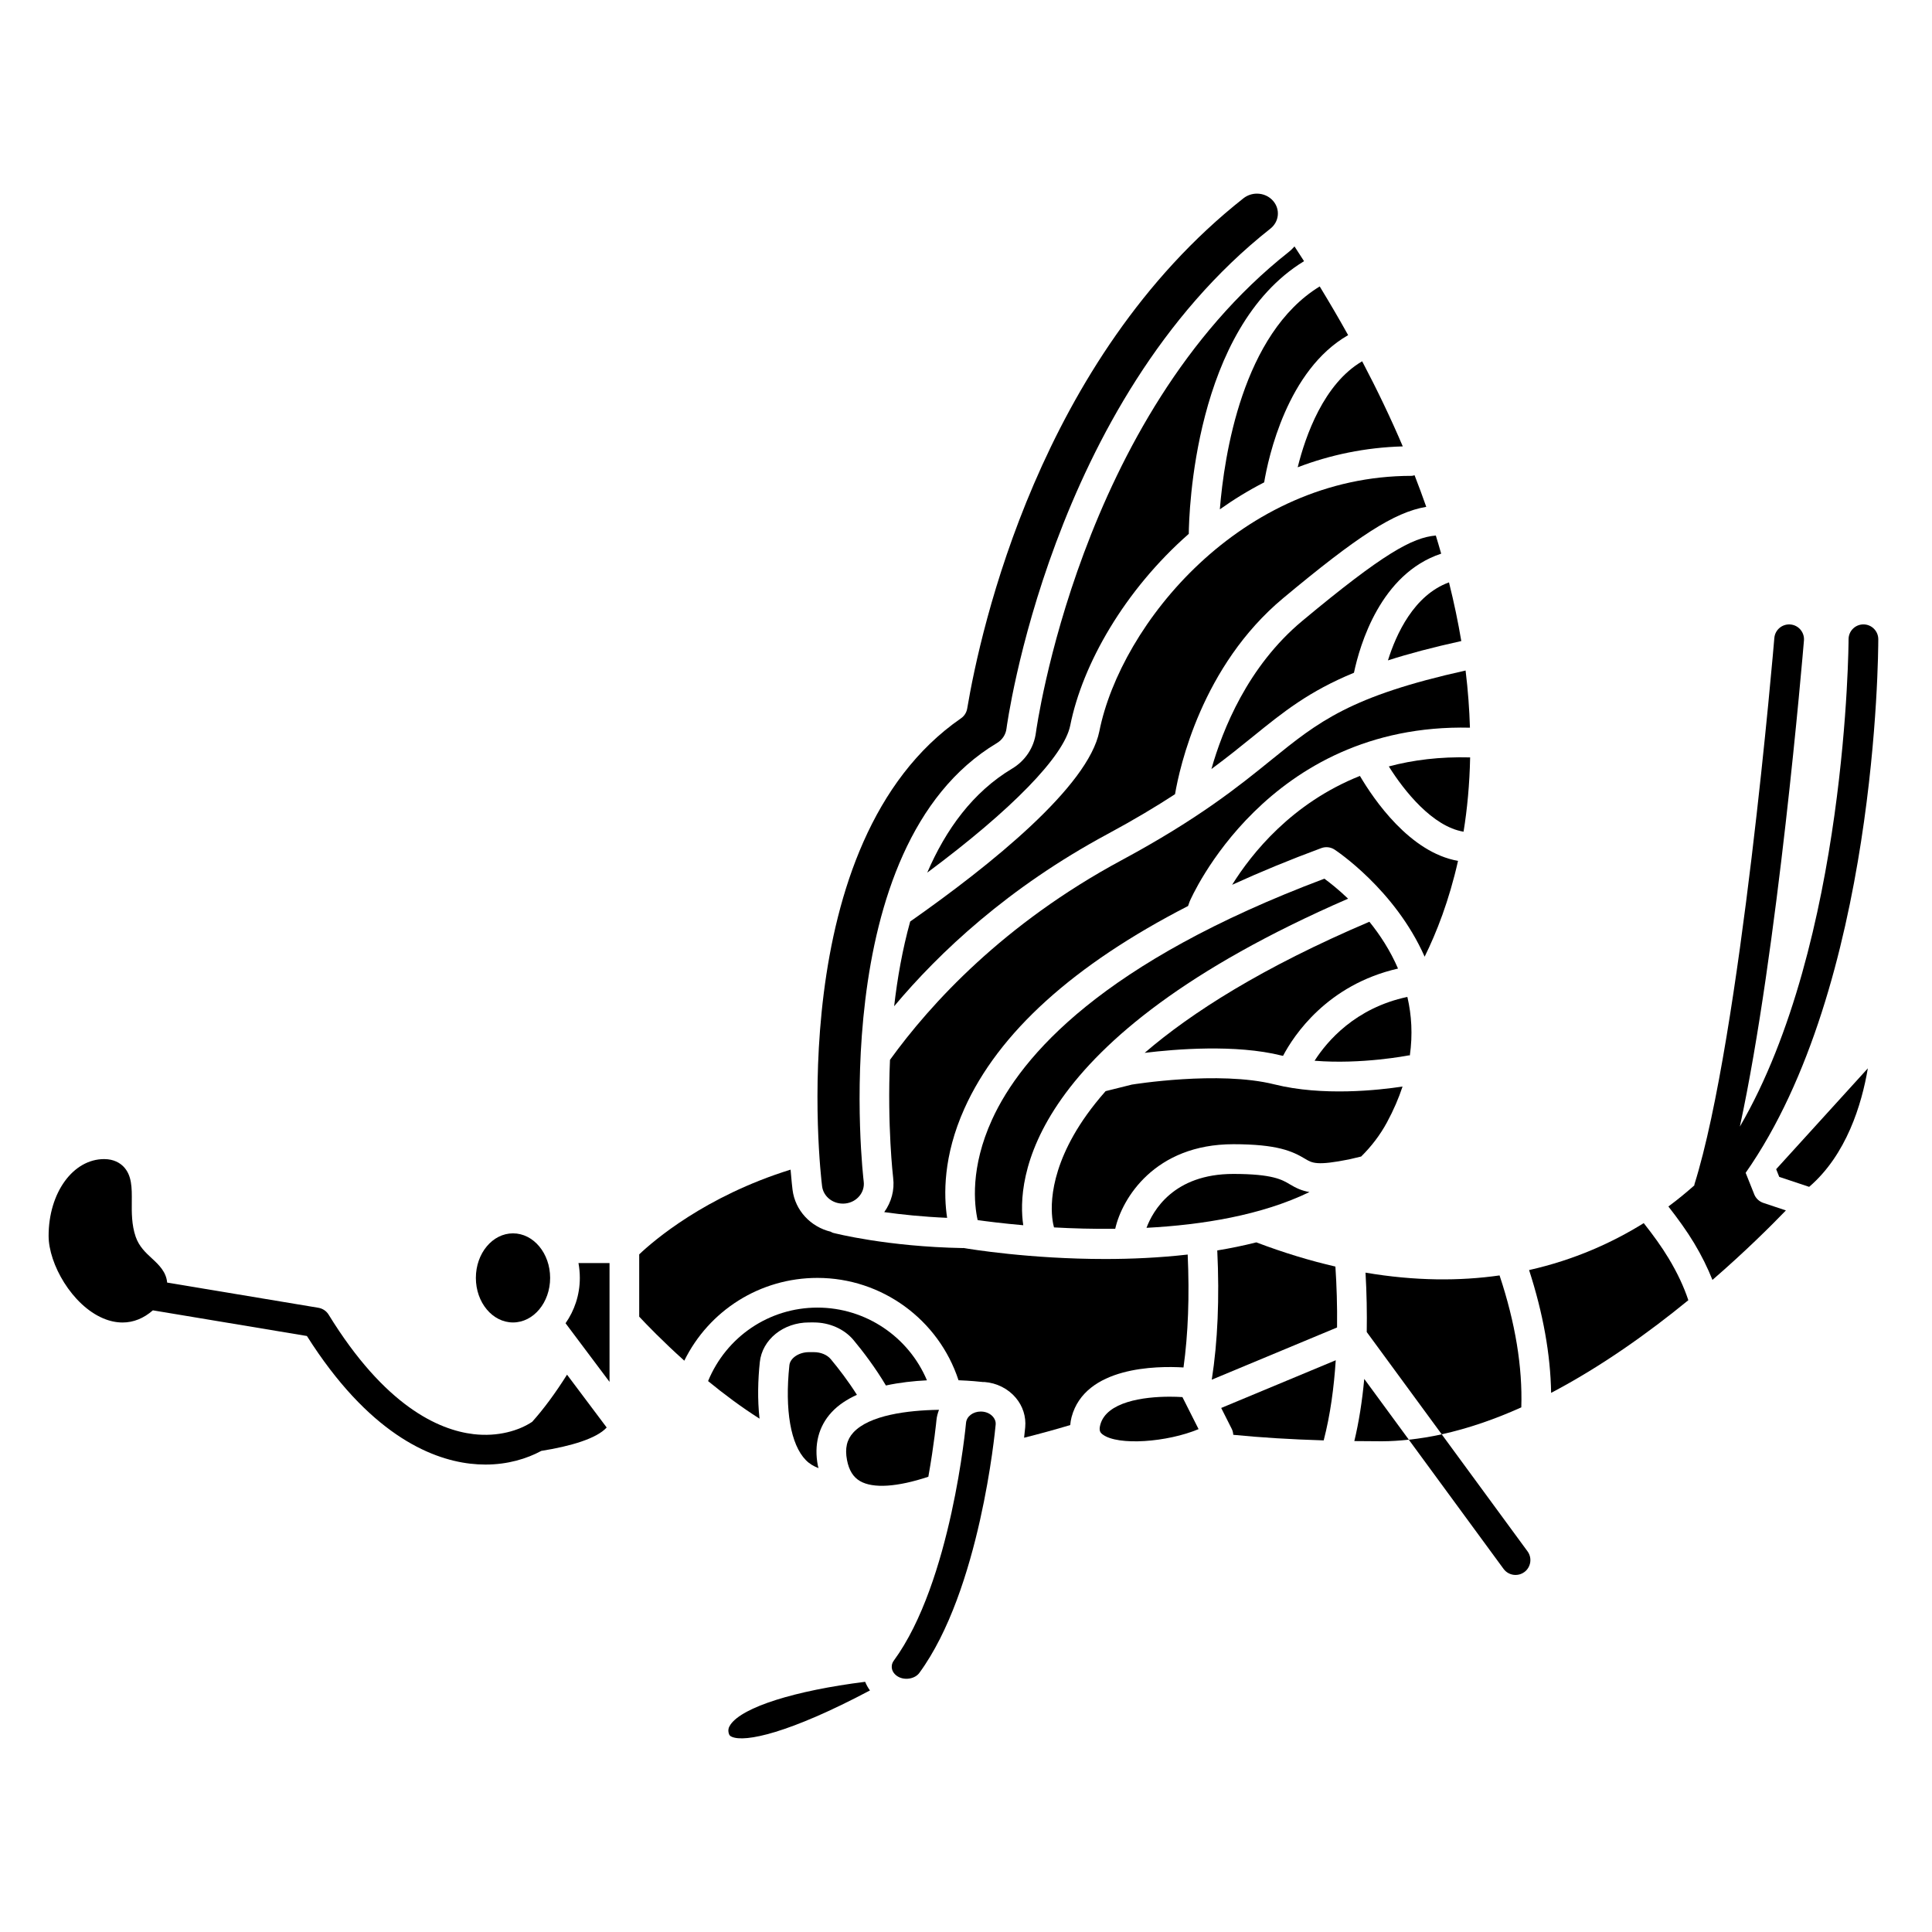 <?xml version="1.0" encoding="UTF-8"?>
<!-- Uploaded to: ICON Repo, www.iconrepo.com, Generator: ICON Repo Mixer Tools -->
<svg fill="#000000" width="800px" height="800px" version="1.1" viewBox="144 144 512 512" xmlns="http://www.w3.org/2000/svg">
 <g>
  <path d="m337.6 601.02c-0.555 0.797-0.691 1.461-0.48 2.293 0.133 0.523 0.324 0.742 0.816 0.957 3.508 1.539 15.145-0.918 36.613-12.285-0.52-0.711-0.945-1.48-1.277-2.289-18.617 2.336-32.465 6.695-35.672 11.324z"/>
  <path d="m526.07 524.11c-2.91 0.641-5.816 1.117-8.719 1.426l25.109 34.238c0.77 1.051 1.969 1.605 3.18 1.605 0.809 0 1.621-0.242 2.32-0.758 1.75-1.285 2.133-3.75 0.848-5.504z"/>
  <path d="m515.75 262.3c-3.086-7.254-6.676-14.785-10.762-22.555-10.16 5.926-15.023 19.746-17.086 28.09 8.59-3.285 17.918-5.258 27.848-5.535z"/>
  <path d="m465.04 347.8c4.231-3.121 7.75-5.965 10.949-8.559 8.113-6.574 14.859-12.02 26.824-16.953 1.555-7.387 7.047-26.242 23.113-31.562-0.461-1.594-0.91-3.18-1.418-4.805-6.195 0.52-13.918 4.734-35.406 22.637-14.441 12.035-21.129 28.863-24.062 39.242z"/>
  <path d="m435.34 337.79c-2.926 14.617-28.648 35.352-50.133 50.426-2.059 7.418-3.402 15.074-4.25 22.449 11.949-14.262 30.18-31.438 56.527-45.621 7.082-3.812 12.91-7.316 17.91-10.574 1.207-7.086 7.07-33.961 28.668-51.961 19.723-16.438 29.414-22.766 37.91-24.191-0.965-2.75-1.992-5.539-3.098-8.371-0.266 0.055-0.512 0.16-0.801 0.16-45.148 0-77.059 39.309-82.734 67.684z"/>
  <path d="m467.27 278.98c3.703-2.633 7.625-5.035 11.746-7.148 1.102-6.574 6.098-29.773 22.254-39.016-2.344-4.223-4.871-8.535-7.531-12.906-20.477 12.488-25.324 44.844-26.469 59.07z"/>
  <path d="m368.07 462.93c1.504-0.172 2.852-0.914 3.766-2.078 0.848-1.074 1.219-2.402 1.055-3.731-0.109-0.883-10.527-88.809 35.285-116.19 1.418-0.848 2.348-2.231 2.547-3.801 0.105-0.855 11.617-86.523 69.934-132.53 1.129-0.891 1.828-2.141 1.969-3.527 0.137-1.359-0.285-2.699-1.184-3.769-1.102-1.312-2.715-1.988-4.344-1.988-1.254 0-2.519 0.406-3.57 1.227-54.016 42.621-69.691 114.28-73.211 135.23-0.176 1.051-0.766 1.98-1.641 2.586-47.449 32.793-37.277 120.27-36.82 123.98 0.348 2.863 3.078 4.949 6.215 4.594z"/>
  <path d="m289.79 482.66c0 6.519-4.406 11.805-9.84 11.805-5.434 0-9.84-5.285-9.84-11.805 0-6.523 4.406-11.809 9.84-11.809 5.434 0 9.84 5.285 9.84 11.809"/>
  <path d="m511.82 319.01c5.434-1.75 11.824-3.449 19.438-5.125-0.836-4.992-1.922-10.184-3.262-15.551-9.32 3.398-14.016 13.77-16.176 20.676z"/>
  <path d="m418.53 338.14c-0.512 3.981-2.812 7.461-6.316 9.555-10.418 6.227-17.586 16.172-22.488 27.566 22.332-16.602 36.27-30.867 37.898-39.012 3.254-16.281 14.418-35.844 31.414-50.77 0.051-5.231 1.34-54.43 30.547-72.266-0.82-1.289-1.676-2.598-2.527-3.906-0.477 0.516-0.965 1.023-1.531 1.469-55.539 43.832-66.883 126.53-66.996 127.36z"/>
  <path d="m517.31 423.69c0.109-0.023 0.207 0.012 0.316 0 0.785-5.547 0.449-10.68-0.629-15.371-0.012-0.043-0.047-0.078-0.055-0.121-13.758 2.922-21.258 11.73-24.562 16.91 12.477 1.016 24.773-1.387 24.93-1.418z"/>
  <path d="m485.84 457.87c-2.043-1.23-4.59-2.766-14.996-2.766-15.844 0-21.316 9.762-23.008 14.281 14.785-0.777 30.516-3.332 43.188-9.477-2.008-0.34-3.527-1.043-5.184-2.039z"/>
  <path d="m441.22 371.97c-31.297 16.852-50.633 38.047-61.363 52.895-0.754 17.543 0.801 30.945 0.84 31.281 0.402 3.234-0.465 6.422-2.367 9.078 4.527 0.637 10.203 1.234 16.668 1.516-0.914-5.977-1.094-16.328 4.578-28.953 9.035-20.113 28.934-38.098 59.273-53.688l0.41-1.16c0.281-0.684 20.461-47.344 74.293-46.098-0.148-4.828-0.508-9.863-1.156-15.148-30.555 6.785-38.965 13.547-51.453 23.66-8.562 6.941-19.223 15.582-39.723 26.617z"/>
  <path d="m511.57 441.42c1.762-3.258 3.113-6.418 4.121-9.477-6.367 0.969-21.211 2.617-33.988-0.578-14.75-3.68-37.531 0.031-37.758 0.066l-6.949 1.734c-3.762 4.266-6.5 8.195-8.473 11.676-7.723 13.613-5.66 22.812-5.199 24.434 4.945 0.277 10.445 0.434 16.223 0.367 1.789-7.992 10.434-22.414 31.305-22.414 11.633 0 15.648 1.844 19.055 3.891 1.844 1.105 3.051 1.848 11.66 0.121l3.156-0.75c2.695-2.66 5.008-5.668 6.848-9.07z"/>
  <path d="m483.61 423.73c0.133 0.031 0.273 0.055 0.406 0.086 2.848-5.414 11.68-18.836 30.473-23.137-2.055-4.773-4.773-8.93-7.586-12.406-28.398 12.098-47.172 24.09-59.555 34.746 8.055-0.988 24.145-2.32 36.262 0.711z"/>
  <path d="m533.6 344.72c-7.992-0.215-15.164 0.688-21.547 2.391 4.07 6.519 11.613 15.945 19.805 17.297 0.973-6.004 1.602-12.566 1.742-19.688z"/>
  <path d="m294.27 508.3c-3.199 5.066-6.277 9.203-9.238 12.496-3.492 2.332-9.066 4.019-15.52 3.269-9.312-1.094-23.543-7.473-38.422-31.668-0.594-0.969-1.582-1.629-2.703-1.82l-40.09-6.68c-0.238-2.82-2.191-4.703-3.977-6.348-1.703-1.566-3.469-3.195-4.371-5.82-1.078-3.133-1.051-6.426-1.023-9.332 0.031-3.578 0.059-6.953-2.242-9.277-0.887-0.887-2.484-1.949-5.086-1.949-8.254 0-14.715 8.938-14.715 20.348 0 7.426 6.188 18.355 14.465 21.859 1.734 0.734 3.465 1.098 5.144 1.098 2.887 0 5.609-1.117 8.02-3.223l40.824 6.801c16.215 25.625 32.426 32.559 43.258 33.832 1.395 0.16 2.746 0.238 4.062 0.238 5.93 0 10.984-1.562 14.801-3.625 7.727-1.223 14.691-3.269 17.32-6.199z"/>
  <path d="m530.39 372.14c-12.762-2.227-22.316-16.258-25.996-22.512-18.039 7.188-28.68 20.523-33.867 28.852 7.371-3.363 15.215-6.609 23.633-9.723 1.16-0.426 2.457-0.289 3.496 0.383 0.273 0.172 16.008 10.539 23.887 28.395 3.137-6.352 6.473-14.816 8.848-25.395z"/>
  <path d="m501.26 382.16c-2.566-2.453-4.844-4.246-6.289-5.301-58.715 22.082-80.297 46.852-88.059 63.828-5.824 12.75-4.742 22.543-3.824 26.652 2.461 0.348 6.699 0.887 12.086 1.359-1.727-11.512 0.277-49.242 86.086-86.539z"/>
  <path d="m476.94 473.24c-3.406 0.859-6.867 1.566-10.352 2.141 0.609 12.711 0.117 24.195-1.457 34.25l33.203-13.836c0.074-5.731-0.113-11.23-0.438-16.141-6.668-1.539-13.645-3.641-20.957-6.414z"/>
  <path d="m470.43 522.68c0.25 0.5 0.367 1.031 0.395 1.562 7.258 0.719 15.266 1.215 23.965 1.477 1.77-6.781 2.727-14.062 3.195-21.238l-30.355 12.645z"/>
  <path d="m541.4 482c-10.527 1.504-22.359 1.5-35.523-0.738 0.316 5.496 0.406 10.727 0.324 15.742l19.871 27.098c7.098-1.562 14.176-4.023 21.09-7.137 0.344-10.691-1.59-22.422-5.762-34.965z"/>
  <path d="m614.7 453.84 0.816 2.043 7.93 2.644c9.875-8.473 13.938-21.844 15.551-31.406l-24.266 26.691c-0.008 0.012-0.02 0.016-0.031 0.027z"/>
  <path d="m502.91 525.9c2.387 0.031 4.816 0.051 7.301 0.051 2.371 0 4.754-0.168 7.141-0.422l-11.812-16.105c-0.547 5.91-1.414 11.426-2.629 16.477z"/>
  <path d="m608.89 460.5-2.273-5.691c34.723-49.566 35.148-137.58 35.148-141.4 0-2.172-1.762-3.938-3.938-3.938-2.172 0-3.938 1.762-3.938 3.938 0 0.863-0.379 80.34-28.809 129.15 10.035-46.359 16.668-125.04 16.984-128.82 0.18-2.164-1.43-4.07-3.598-4.25-2.18-0.176-4.07 1.43-4.25 3.598-0.086 1.055-8.91 105.73-21.176 144.78-0.027 0.09-0.008 0.18-0.027 0.273-2.094 1.848-4.328 3.715-6.875 5.59 2.543 3.25 4.891 6.504 6.812 9.691 2.004 3.332 3.602 6.594 4.867 9.77 8.66-7.504 15.441-14.242 19.465-18.414l-5.988-2c-1.09-0.367-1.973-1.191-2.406-2.269z"/>
  <path d="m579.61 468.14c-8.258 5.133-18.363 9.742-30.387 12.438 3.719 11.473 5.672 22.371 5.84 32.543 13.391-7.019 25.898-15.992 36.363-24.555-1.164-3.519-2.894-7.231-5.219-11.09-1.836-3.059-4.113-6.191-6.598-9.336z"/>
  <path d="m457.64 506.39c1.23-8.855 1.605-18.879 1.109-29.922-7.484 0.848-14.914 1.18-21.852 1.18-20 0-35.941-2.641-37.559-2.922-0.043 0-0.078 0.023-0.121 0.023h-0.074c-20.074-0.371-33.812-3.891-34.395-4.039-0.223-0.059-0.395-0.195-0.594-0.293-5.301-1.277-9.438-5.613-10.125-11.125-0.059-0.488-0.281-2.367-0.52-5.328-22.684 7.047-36.402 18.93-40.113 22.457v16.504c1.84 1.973 6.152 6.461 11.949 11.668 6.551-13.316 20.086-21.938 35.285-21.938 17.07 0 32.133 11.059 37.387 27.125 3.227 0.125 5.582 0.371 6.356 0.457 0.02 0.004 0.035 0.016 0.055 0.016 0.152 0.008 0.305-0.02 0.461-0.008 3.242 0.242 6.266 1.762 8.289 4.16 1.883 2.223 2.773 5.012 2.512 7.852-0.023 0.242-0.113 1.215-0.297 2.754 4.031-1.008 8.109-2.121 12.227-3.356 0.062-0.695 0.164-1.402 0.359-2.121 3.594-13.41 22.508-13.574 29.66-13.145z"/>
  <path d="m392.17 520.36c0.086-0.965 0.348-1.875 0.676-2.746-8.398 0.125-18.453 1.426-22.691 6.004-1.746 1.887-2.285 4.215-1.688 7.324 0.52 2.707 1.652 4.527 3.473 5.574 3.465 1.996 9.875 1.562 18.082-1.164 1.539-8.625 2.133-14.836 2.148-14.992z"/>
  <path d="m454 514.14c-6.996 0-16.781 1.359-18.41 7.43-0.438 1.629 0.035 2.141 0.648 2.594 4.07 3.023 17.094 2.051 25.398-1.43l-4.281-8.488c-0.996-0.066-2.133-0.105-3.356-0.105z"/>
  <path d="m371.09 513.64c-2.332-3.699-4.945-7.074-6.926-9.449-0.977-1.164-2.652-1.859-4.492-1.859h-1.273c-2.664 0-5.004 1.559-5.203 3.477-1.254 11.863 0.336 21.027 4.363 25.141 0.949 0.969 2.086 1.641 3.367 2.117-0.051-0.227-0.141-0.418-0.184-0.648-1.066-5.543 0.195-10.441 3.648-14.164 1.793-1.941 4.113-3.434 6.699-4.613z"/>
  <path d="m297.66 482.66c0 4.543-1.449 8.68-3.781 12.012l11.652 15.539v-31.488h-8.23c0.23 1.27 0.359 2.59 0.359 3.938z"/>
  <path d="m404.29 518.09c-0.129-0.012-0.258-0.016-0.383-0.016-2.035 0-3.742 1.281-3.898 2.988-0.035 0.41-3.906 42.238-19.129 63.004-0.609 0.832-0.613 1.621-0.512 2.144 0.164 0.836 0.719 1.57 1.559 2.078 1.828 1.105 4.543 0.641 5.703-0.945 16.047-21.879 20.07-64.027 20.23-65.809 0.082-0.926-0.328-1.625-0.688-2.051-0.672-0.801-1.723-1.309-2.883-1.395z"/>
  <path d="m359.67 494.46c4.144 0 8.086 1.746 10.531 4.68 2.445 2.934 5.766 7.285 8.574 12.027 3.625-0.789 7.375-1.195 10.871-1.367-4.848-11.52-16.223-19.273-29.008-19.273-12.859 0-24.156 7.754-28.992 19.473 4.176 3.43 8.793 6.883 13.637 9.961-0.578-5.125-0.41-10.406 0.074-14.984 0.637-5.996 6.242-10.516 13.035-10.516z"/>
 </g>
</svg>